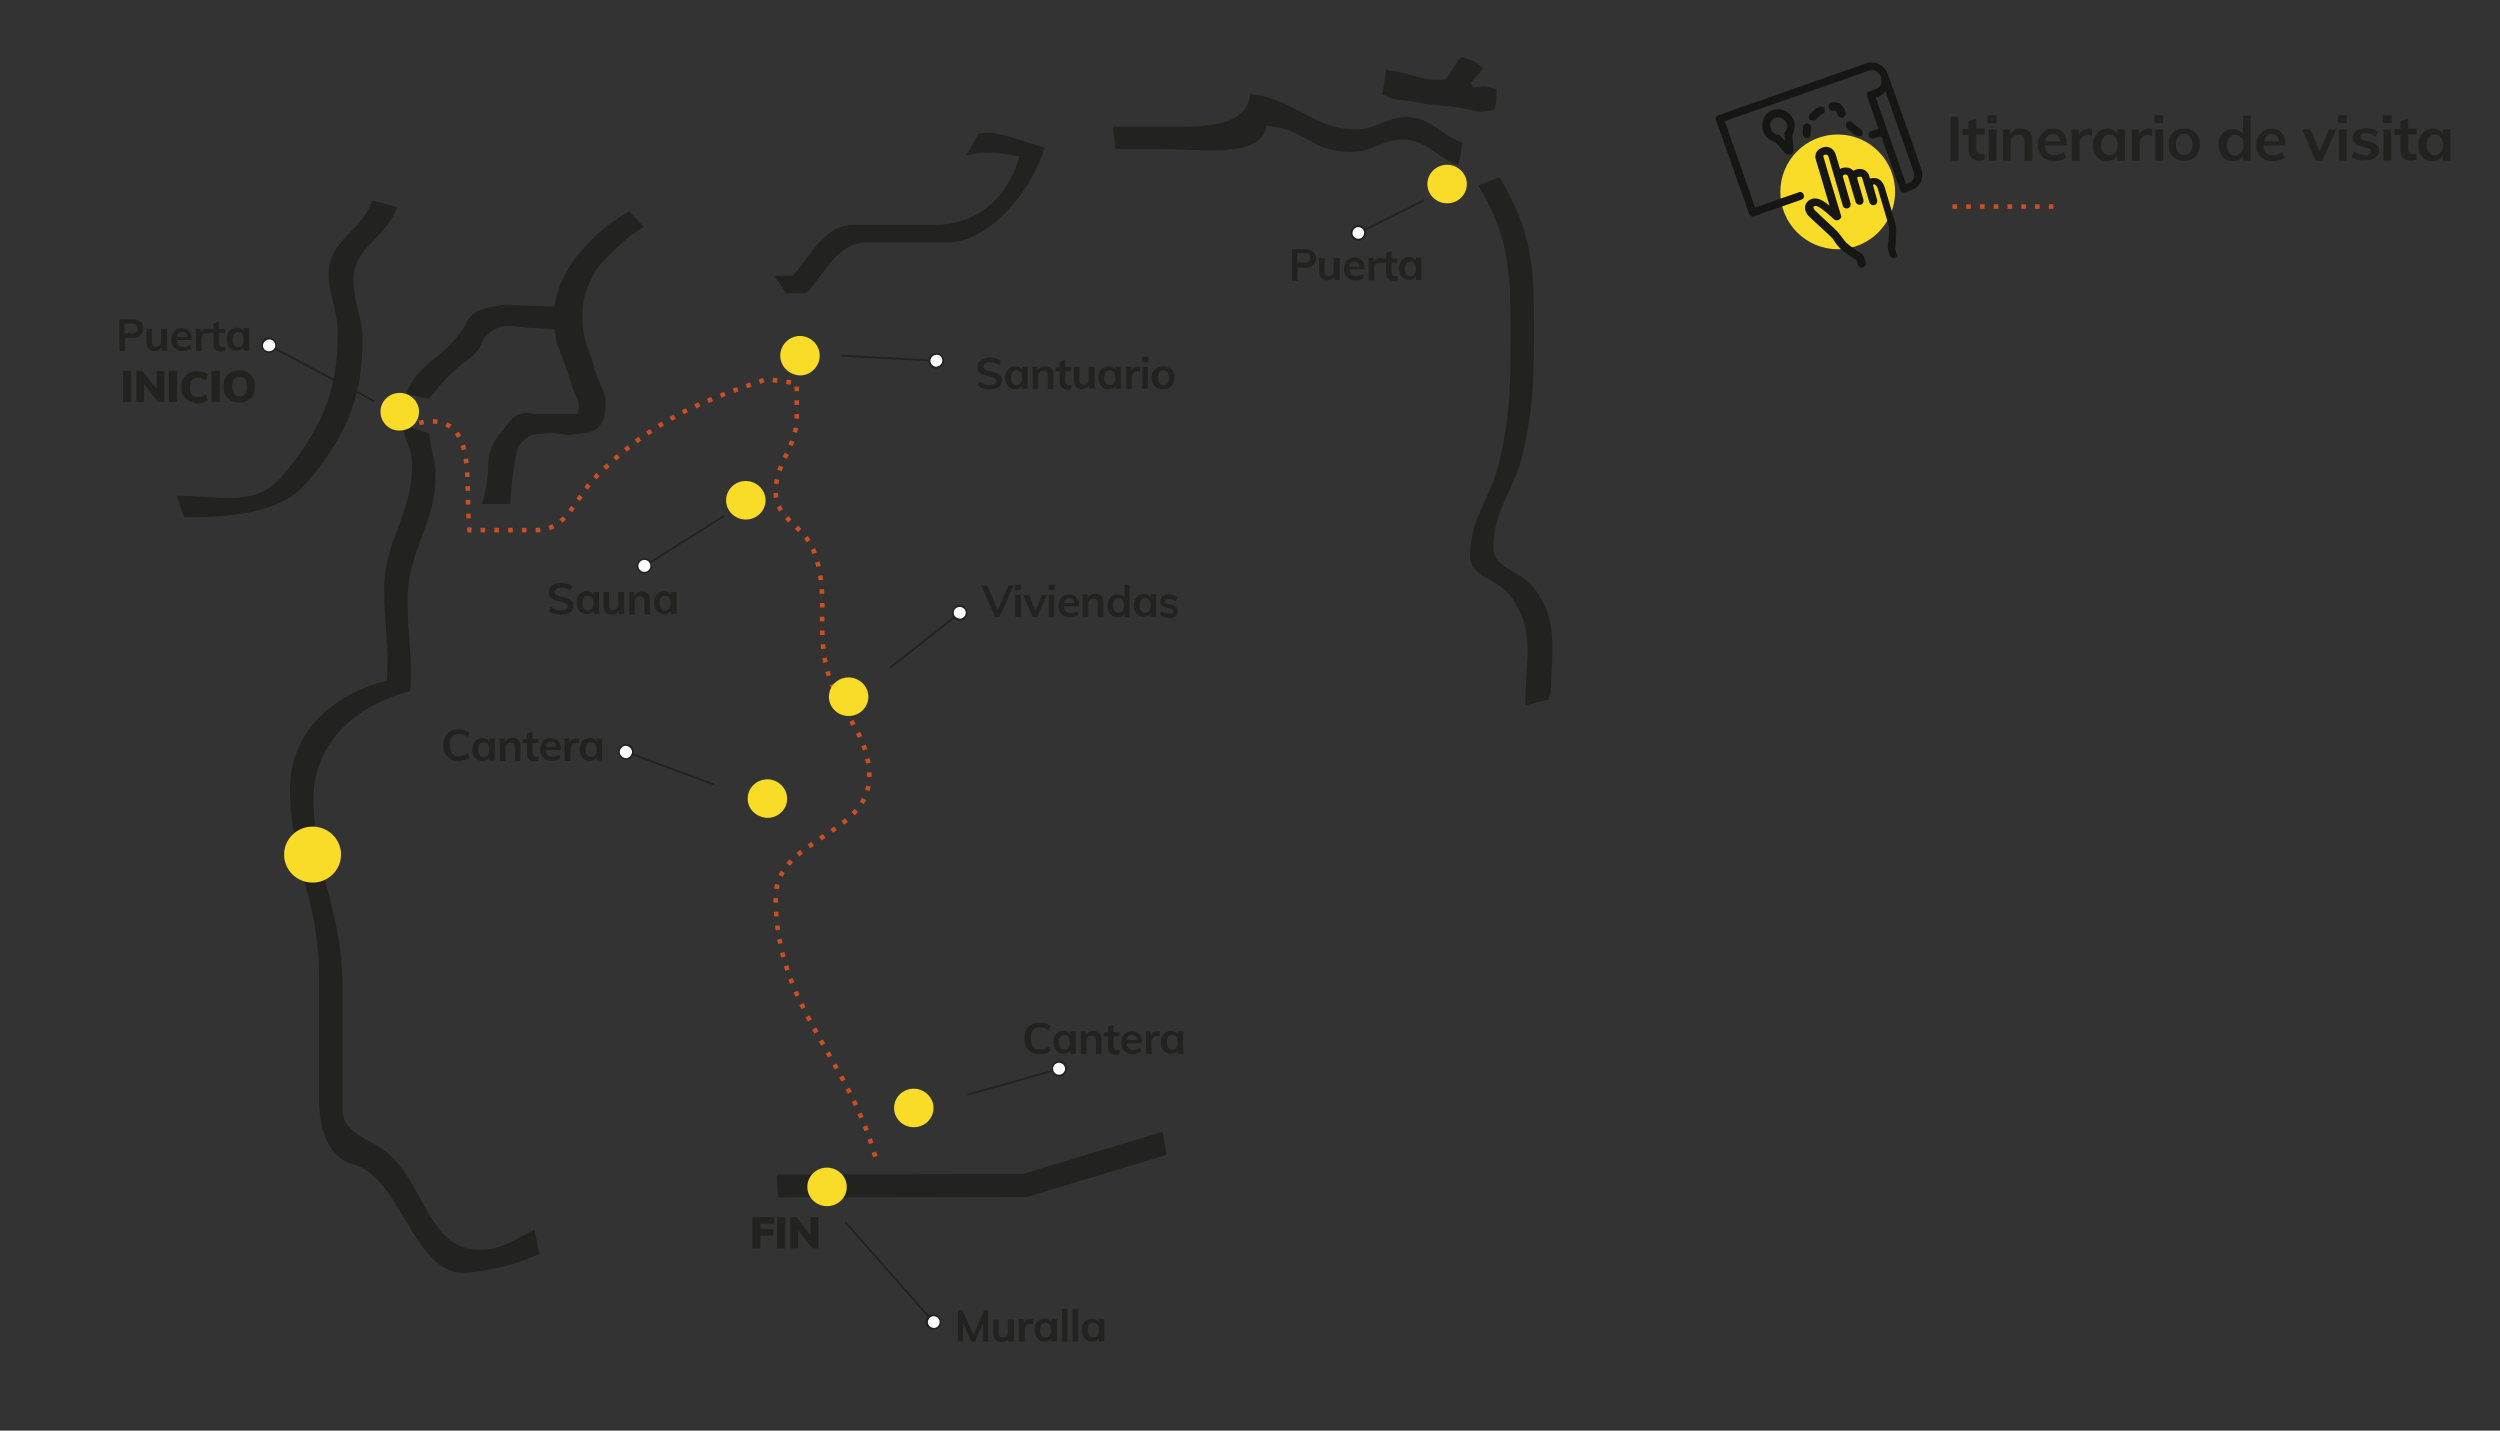 <?xml version="1.0" encoding="utf-8"?>
<!-- Generator: Adobe Illustrator 26.0.3, SVG Export Plug-In . SVG Version: 6.00 Build 0)  -->
<svg version="1.1" id="Capa_1" xmlns="http://www.w3.org/2000/svg" xmlns:xlink="http://www.w3.org/1999/xlink" x="0px" y="0px"
	 viewBox="0 0 544.7 311.7" style="enable-background:new 0 0 544.7 311.7;" xml:space="preserve">
<rect x="0" y="0" width="544.7" height="311.7" fill="#333333" stroke="none"/>
<style type="text/css">
	.st0{fill:#222221;}
	.st1{fill:#F8DC28;}
	.st2{fill:#161715;}
	.st3{fill-rule:evenodd;clip-rule:evenodd;fill:none;stroke:#CA4F24;stroke-miterlimit:10;stroke-dasharray:1,2;}
	.st4{fill:none;stroke:#222221;stroke-width:0.4;stroke-miterlimit:10;}
	.st5{fill:#FFFFFF;}
	.st6{fill:none;stroke:#CA4F24;stroke-miterlimit:10;stroke-dasharray:1,2;}
	.st7{fill-rule:evenodd;clip-rule:evenodd;fill:#222221;}
</style>
<g>
	<g>
		<g>
			<path class="st0" d="M425,25.4h1.7V35H425V25.4z"/>
			<path class="st0" d="M430.6,29.4v3c0,0.8,0.4,1.2,1.1,1.2c0.2,0,0.4,0,0.7-0.1v1.3c-0.3,0.1-0.7,0.2-1.1,0.2
				c-0.8,0-1.4-0.2-1.8-0.6c-0.4-0.4-0.6-1.1-0.6-1.9v-3.1h-1.3v-1.3h1.3v-1.7l1.7-0.6v2.2h1.8v1.3H430.6z"/>
			<path class="st0" d="M435,25.1v1.7h-1.9v-1.7H435z M433.3,28.2h1.7V35h-1.7V28.2z"/>
			<path class="st0" d="M442.8,30.8V35h-1.7v-4.1c0-0.5-0.1-0.9-0.3-1.2c-0.2-0.2-0.5-0.4-1-0.4c-0.5,0-0.9,0.2-1.2,0.5
				c-0.3,0.3-0.5,0.8-0.5,1.3V35h-1.7v-4.9c0-0.7,0-1.4-0.1-1.9h1.6l0.1,1.1c0.2-0.4,0.5-0.7,0.9-1s0.9-0.3,1.4-0.3
				C442,28,442.8,28.9,442.8,30.8z"/>
			<path class="st0" d="M450.3,31.7h-4.7c0,0.7,0.2,1.3,0.5,1.6c0.3,0.3,0.8,0.5,1.5,0.5c0.7,0,1.4-0.2,2.1-0.7l0.5,1.2
				c-0.3,0.3-0.7,0.5-1.2,0.6s-0.9,0.2-1.4,0.2c-1.1,0-2-0.3-2.6-0.9c-0.6-0.6-1-1.5-1-2.6c0-0.7,0.1-1.3,0.4-1.8
				c0.3-0.5,0.7-1,1.2-1.3c0.5-0.3,1.1-0.5,1.7-0.5c0.9,0,1.7,0.3,2.2,0.9c0.5,0.6,0.8,1.4,0.8,2.5V31.7z M446.2,29.6
				c-0.3,0.3-0.5,0.6-0.5,1.2h3.2c-0.1-0.5-0.2-0.9-0.5-1.2c-0.3-0.3-0.6-0.4-1.1-0.4S446.5,29.3,446.2,29.6z"/>
			<path class="st0" d="M455.8,28.1l0,1.5c-0.3-0.1-0.6-0.2-0.9-0.2c-0.6,0-1,0.2-1.3,0.5c-0.3,0.3-0.5,0.8-0.5,1.3V35h-1.7v-4.9
				c0-0.7,0-1.4-0.1-1.9h1.6l0.1,1.2c0.2-0.4,0.4-0.8,0.8-1s0.8-0.4,1.3-0.4C455.4,28,455.6,28,455.8,28.1z"/>
			<path class="st0" d="M463,28.2V35h-1.7v-1.1c-0.2,0.4-0.5,0.7-0.9,0.9c-0.4,0.2-0.8,0.3-1.3,0.3c-0.6,0-1.1-0.1-1.6-0.4
				s-0.8-0.7-1.1-1.2c-0.3-0.5-0.4-1.1-0.4-1.8s0.1-1.3,0.4-1.9c0.3-0.5,0.6-1,1.1-1.3s1-0.5,1.6-0.5c0.5,0,0.9,0.1,1.3,0.3
				c0.4,0.2,0.7,0.5,0.9,0.9v-1H463z M460.9,33.2c0.3-0.4,0.5-0.9,0.5-1.6c0-0.7-0.2-1.3-0.5-1.7c-0.3-0.4-0.7-0.6-1.3-0.6
				c-0.6,0-1,0.2-1.3,0.6s-0.5,1-0.5,1.7c0,0.7,0.2,1.2,0.5,1.6s0.7,0.6,1.3,0.6C460.1,33.8,460.6,33.6,460.9,33.2z"/>
			<path class="st0" d="M468.9,28.1l0,1.5c-0.3-0.1-0.6-0.2-0.9-0.2c-0.6,0-1,0.2-1.3,0.5c-0.3,0.3-0.5,0.8-0.5,1.3V35h-1.7v-4.9
				c0-0.7,0-1.4-0.1-1.9h1.6l0.1,1.2c0.2-0.4,0.4-0.8,0.8-1s0.8-0.4,1.3-0.4C468.5,28,468.7,28,468.9,28.1z"/>
			<path class="st0" d="M471.3,25.1v1.7h-1.9v-1.7H471.3z M469.6,28.2h1.7V35h-1.7V28.2z"/>
			<path class="st0" d="M474.1,34.6c-0.5-0.3-0.9-0.7-1.2-1.2c-0.3-0.5-0.4-1.2-0.4-1.9c0-0.7,0.1-1.3,0.4-1.9
				c0.3-0.5,0.7-0.9,1.2-1.2c0.5-0.3,1.1-0.4,1.8-0.4c0.7,0,1.3,0.1,1.8,0.4c0.5,0.3,0.9,0.7,1.2,1.2c0.3,0.5,0.4,1.2,0.4,1.9
				c0,0.7-0.1,1.3-0.4,1.9c-0.3,0.5-0.7,0.9-1.2,1.2s-1.1,0.4-1.8,0.4C475.2,35.1,474.6,34.9,474.1,34.6z M477.2,33.2
				c0.3-0.4,0.5-0.9,0.5-1.7c0-0.7-0.2-1.3-0.5-1.7c-0.3-0.4-0.7-0.6-1.3-0.6c-0.6,0-1,0.2-1.3,0.6c-0.3,0.4-0.5,0.9-0.5,1.7
				c0,0.7,0.2,1.3,0.5,1.7c0.3,0.4,0.7,0.6,1.3,0.6C476.5,33.8,476.9,33.6,477.2,33.2z"/>
			<path class="st0" d="M490.4,25.1V35h-1.7v-1.1c-0.2,0.4-0.5,0.7-0.9,0.9c-0.4,0.2-0.8,0.3-1.3,0.3c-0.6,0-1.1-0.1-1.6-0.4
				c-0.5-0.3-0.8-0.7-1.1-1.3s-0.4-1.2-0.4-1.9s0.1-1.3,0.4-1.8c0.3-0.5,0.6-0.9,1.1-1.2c0.5-0.3,1-0.4,1.6-0.4
				c0.5,0,0.9,0.1,1.3,0.3c0.4,0.2,0.7,0.5,0.9,0.9v-4.1H490.4z M488.3,33.2c0.3-0.4,0.5-0.9,0.5-1.6s-0.2-1.3-0.5-1.6
				c-0.3-0.4-0.7-0.6-1.3-0.6c-0.6,0-1,0.2-1.3,0.6s-0.5,0.9-0.5,1.6c0,0.7,0.2,1.3,0.5,1.7c0.3,0.4,0.7,0.6,1.3,0.6
				S488,33.6,488.3,33.2z"/>
			<path class="st0" d="M497.9,31.7h-4.7c0,0.7,0.2,1.3,0.5,1.6c0.3,0.3,0.8,0.5,1.5,0.5c0.7,0,1.4-0.2,2.1-0.7l0.5,1.2
				c-0.3,0.3-0.7,0.5-1.2,0.6s-0.9,0.2-1.4,0.2c-1.1,0-2-0.3-2.6-0.9c-0.6-0.6-1-1.5-1-2.6c0-0.7,0.1-1.3,0.4-1.8
				c0.3-0.5,0.7-1,1.2-1.3c0.5-0.3,1.1-0.5,1.7-0.5c0.9,0,1.7,0.3,2.2,0.9c0.5,0.6,0.8,1.4,0.8,2.5V31.7z M493.9,29.6
				c-0.3,0.3-0.5,0.6-0.5,1.2h3.2c-0.1-0.5-0.2-0.9-0.5-1.2c-0.3-0.3-0.6-0.4-1.1-0.4S494.1,29.3,493.9,29.6z"/>
			<path class="st0" d="M509,28.2l-3,6.8h-1.5l-2.9-6.8h1.8l2,4.9l2-4.9H509z"/>
			<path class="st0" d="M511.3,25.1v1.7h-1.9v-1.7H511.3z M509.6,28.2h1.7V35h-1.7V28.2z"/>
			<path class="st0" d="M512.4,34.2l0.5-1.2c0.7,0.5,1.6,0.8,2.5,0.8c0.4,0,0.7-0.1,0.9-0.2c0.2-0.1,0.3-0.3,0.3-0.6
				c0-0.2-0.1-0.4-0.2-0.5c-0.2-0.1-0.4-0.2-0.8-0.3l-1.1-0.3c-1.2-0.3-1.9-0.9-1.9-1.9c0-0.4,0.1-0.8,0.4-1.1
				c0.2-0.3,0.6-0.6,1-0.7s0.9-0.3,1.5-0.3c0.5,0,1,0.1,1.4,0.2s0.8,0.4,1.2,0.6l-0.5,1.1c-0.7-0.5-1.4-0.8-2.1-0.8
				c-0.4,0-0.7,0.1-0.9,0.2c-0.2,0.1-0.3,0.3-0.3,0.6c0,0.2,0.1,0.4,0.2,0.5c0.1,0.1,0.4,0.2,0.7,0.3l1.2,0.3
				c0.7,0.2,1.2,0.4,1.5,0.7s0.5,0.7,0.5,1.2c0,0.6-0.3,1.1-0.8,1.5s-1.2,0.6-2.1,0.6C514.1,35.1,513.1,34.8,512.4,34.2z"/>
			<path class="st0" d="M521.1,25.1v1.7h-1.9v-1.7H521.1z M519.3,28.2h1.7V35h-1.7V28.2z"/>
			<path class="st0" d="M524.7,29.4v3c0,0.8,0.4,1.2,1.1,1.2c0.2,0,0.4,0,0.7-0.1v1.3c-0.3,0.1-0.7,0.2-1.1,0.2
				c-0.8,0-1.4-0.2-1.8-0.6c-0.4-0.4-0.6-1.1-0.6-1.9v-3.1h-1.3v-1.3h1.3v-1.7l1.7-0.6v2.2h1.8v1.3H524.7z"/>
			<path class="st0" d="M533.9,28.2V35h-1.7v-1.1c-0.2,0.4-0.5,0.7-0.9,0.9c-0.4,0.2-0.8,0.3-1.3,0.3c-0.6,0-1.1-0.1-1.6-0.4
				s-0.8-0.7-1.1-1.2c-0.3-0.5-0.4-1.1-0.4-1.8s0.1-1.3,0.4-1.9c0.3-0.5,0.6-1,1.1-1.3s1-0.5,1.6-0.5c0.5,0,0.9,0.1,1.3,0.3
				c0.4,0.2,0.7,0.5,0.9,0.9v-1H533.9z M531.8,33.2c0.3-0.4,0.5-0.9,0.5-1.6c0-0.7-0.2-1.3-0.5-1.7c-0.3-0.4-0.7-0.6-1.3-0.6
				c-0.6,0-1,0.2-1.3,0.6s-0.5,1-0.5,1.7c0,0.7,0.2,1.2,0.5,1.6s0.7,0.6,1.3,0.6C531,33.8,531.5,33.6,531.8,33.2z"/>
		</g>
		<circle class="st1" cx="400.4" cy="41.8" r="12.5"/>
		<g>
			<path class="st2" d="M412.8,56.2c-0.5,0.1-0.9-0.1-1.1-0.6l-0.3-1.1c-0.1-0.3-0.1-0.6-0.1-0.8c0.2-1.2,0.4-3.8,0.2-4.6
				c-0.3-1.1-2.4-8.1-2.4-8.1c-0.2-0.6-0.9-1.2-1-0.6l0.9,3.2c0.1,0.5-0.1,0.9-0.6,1.1c-0.4,0.1-0.9-0.1-1.1-0.6l-1.6-5.4
				c-0.1-0.2-0.2-0.2-0.4-0.2c-0.3,0-0.6,0.1-0.7,0.2l1.4,4.8c0.1,0.5-0.1,1-0.6,1.1c-0.5,0.1-0.9-0.1-1.1-0.6c0,0-1.7-5.7-1.7-5.7
				c-0.7-0.7-1.1,0.1-1.1,0.1l1.7,5.9c0.1,0.5-0.1,0.9-0.6,1.1c-0.5,0.1-1-0.1-1.1-0.6l-3.1-10.6c-0.1-0.3-0.3-0.6-0.7-0.5
				c-0.5,0.1-0.5,0.3-0.4,0.5c0.1,0.5,3.8,12.7,3.8,12.7c0.1,0.2,0.1,0.5-0.1,0.7c-0.3,0.4-1,0.6-1.4,0.2c0,0-1-0.9-1-0.9
				c-1-0.9-2.5-2.2-3.2-2c-0.5,0.1-0.3,0.5,0,0.9c0.1,0.1,1,0.9,1.8,1.7c1.8,1.7,3.2,2.9,3.5,3.4c0.3,0.3,0.5,0.7,0.7,0.9
				c0.3,0.4,0.5,0.7,0.8,1c0.9,0.9,3.1,2.3,3.4,2.5c0.2,0.1,0.4,0.3,0.5,0.6l0.4,1.3c0.1,0.5-0.1,0.9-0.6,1.1
				c-0.4,0.1-0.9-0.1-1.1-0.6l-0.3-1c-1-0.6-2.9-1.9-3.6-2.6c-0.4-0.4-0.7-0.8-1-1.2c-0.2-0.3-0.4-0.6-0.6-0.9
				c-0.3-0.4-2.2-2.1-3.4-3.2c-1.4-1.3-1.8-1.7-2-1.9c-1.4-1.9-0.2-3.3,1-3.6c1.2-0.3,2.5,0.5,3.7,1.5c-1-3.4-2.9-9.9-3-10.1
				c-0.3-1.2,0.3-2.2,1.6-2.6c1.3-0.4,2.5,0.4,2.8,1.7l0.9,3c1-0.5,2.2-0.4,2.9,0.4c0.4-0.2,0.9-0.4,1.4-0.4c0.9,0,1.6,0.5,2,1.3
				l0.2,0.8c0,0,0.6-0.1,0.7-0.1c0.4,0,0.9,0,1.2,0.2c0.9,0.5,1.2,1.5,1.3,1.7c0,0,2.1,7,2.4,8.1c0.4,1.4-0.1,5.3-0.1,5.3
				c0,0,0,0.1,0,0.1l0.3,1.1C413.5,55.6,413.3,56.1,412.8,56.2L412.8,56.2z"/>
			<path class="st2" d="M415.9,39.9l-0.6,0.2l-6.6-18.8l0.5-0.2c0.7-0.2,1.2-0.6,1.6-1.2l6.1,17.4C417.3,38.4,416.9,39.6,415.9,39.9
				L415.9,39.9z M418.7,37.1c0-0.2-6.8-19.4-7.4-21c-0.7-1.9-2.8-3-4.7-2.3l-32.2,11.3c-0.5,0.2-0.7,0.7-0.5,1.1l7.2,20.4
				c0.1,0.2,0.2,0.4,0.4,0.5c0.2,0.1,0.4,0.1,0.7,0l10.3-3.6c0.5-0.2,0.7-0.7,0.5-1.1c-0.2-0.5-0.7-0.7-1.1-0.5l-9.5,3.3l-6.6-18.8
				l31.4-11c1-0.4,2.2,0.2,2.6,1.4c0.2,0.6,0.2,1.1,0,1.6c-0.2,0.5-0.6,0.9-1.1,1l-1.4,0.5c-0.2,0.1-0.4,0.2-0.5,0.4
				c-0.1,0.2-0.1,0.4,0,0.7l2.5,7.1c-0.1,0-1,0.3-1.4,0.4c-0.6,0.2-0.8,0.5-0.8,0.9c0,0.5,0.4,0.8,0.9,0.8c0,0,1.9-0.5,1.9-0.5
				l4.1,11.7c0.1,0.4,0.6,0.7,1.2,0.5l1.3-0.5C418.3,40.9,419.2,38.9,418.7,37.1L418.7,37.1z"/>
			<path class="st2" d="M386.7,25.7c-0.9,0.4-1.3,1.5-0.8,2.5c0.4,0.9,1.1,1.1,1.8,1.2l1.2,1.3l-0.1-1.8c0.2-0.2,0.9-1,0.4-2.2
				C388.7,25.8,387.6,25.3,386.7,25.7L386.7,25.7z M389.8,33.7c-0.3,0-0.6-0.1-0.8-0.3l-2.2-2.4c-1.1-0.3-2.1-1.1-2.5-2.1
				c-0.8-1.8-0.1-4,1.7-4.8c1.8-0.8,3.9,0.1,4.7,1.9c0.5,1.1,0.4,2.4-0.2,3.4l0.3,3.1c0,0.4-0.1,0.6-0.3,0.9
				C390.3,33.6,390.1,33.7,389.8,33.7L389.8,33.7z"/>
			<path class="st2" d="M393.7,30.1c-0.4,0-0.8-0.3-0.9-0.8c-0.1-0.6,0-1.1,0.1-1.7c0.1-0.5,0.6-0.8,1-0.7c0.5,0.1,0.8,0.6,0.7,1
				c-0.1,0.4-0.1,0.8-0.1,1.2C394.6,29.7,394.2,30.1,393.7,30.1C393.7,30.1,393.7,30.1,393.7,30.1L393.7,30.1z"/>
			<path class="st2" d="M395,26.3c-0.2,0-0.4-0.1-0.6-0.2c-0.4-0.3-0.4-0.9-0.1-1.2c0.6-0.6,1.2-1.2,2-1.6c0.4-0.2,1-0.1,1.2,0.3
				c0.2,0.4,0.1,1-0.3,1.2c-0.6,0.3-1.1,0.7-1.5,1.2C395.5,26.2,395.2,26.3,395,26.3L395,26.3z"/>
			<path class="st2" d="M401.3,25.7c-0.3,0-0.6-0.2-0.8-0.5c-0.2-0.3-0.3-0.7-0.4-1c-0.2,0-0.5-0.1-0.8-0.1c-0.5,0-0.9-0.4-0.9-0.9
				c0-0.5,0.4-0.9,0.9-0.9c0.5,0,0.9,0,1.4,0.2c0.2,0,0.4,0.2,0.5,0.3c0.3,0.4,0.8,1.2,0.9,1.5c0.2,0.4,0,1-0.4,1.2
				C401.6,25.7,401.4,25.7,401.3,25.7L401.3,25.7z"/>
			<path class="st2" d="M405,29.7c-0.1,0-0.3,0-0.4-0.1c-0.5-0.2-0.9-0.5-1.3-0.9c-0.3-0.3-0.6-0.5-0.9-0.8c-0.3-0.3-0.3-0.9,0-1.2
				c0.3-0.3,0.9-0.3,1.2,0c0.2,0.2,0.5,0.5,0.8,0.7c0.3,0.3,0.7,0.5,1,0.7c0.4,0.2,0.6,0.8,0.4,1.2C405.7,29.5,405.4,29.7,405,29.7
				L405,29.7z"/>
		</g>
	</g>
	<line class="st3" x1="425.4" y1="45" x2="449.4" y2="45"/>
</g>
<g>
	<g>
		<path class="st0" d="M26.8,80.8h1.8v6.8h-1.8V80.8z"/>
		<path class="st0" d="M35.8,80.8v6.8h-1.3l-3.1-3.9v3.9h-1.7v-6.8H31l3.1,3.9v-3.9H35.8z"/>
		<path class="st0" d="M36.8,80.8h1.8v6.8h-1.8V80.8z"/>
		<path class="st0" d="M41.1,87.3c-0.5-0.3-0.9-0.7-1.2-1.2c-0.3-0.5-0.4-1.1-0.4-1.8c0-0.7,0.1-1.3,0.4-1.8s0.7-0.9,1.2-1.2
			c0.5-0.3,1.1-0.4,1.9-0.4c0.4,0,0.9,0.1,1.3,0.2c0.4,0.1,0.8,0.3,1,0.5l-0.5,1.3c-0.6-0.4-1.1-0.6-1.7-0.6c-0.5,0-1,0.2-1.3,0.5
			c-0.3,0.3-0.4,0.9-0.4,1.6c0,0.7,0.1,1.2,0.4,1.6c0.3,0.4,0.7,0.5,1.3,0.5c0.6,0,1.2-0.2,1.7-0.6l0.5,1.3c-0.3,0.2-0.6,0.4-1,0.5
			c-0.4,0.1-0.9,0.2-1.3,0.2C42.3,87.7,41.7,87.6,41.1,87.3z"/>
		<path class="st0" d="M46.1,80.8h1.8v6.8h-1.8V80.8z"/>
		<path class="st0" d="M50.3,87.3c-0.5-0.3-0.9-0.7-1.2-1.2s-0.4-1.2-0.4-1.9s0.1-1.3,0.4-1.9s0.7-0.9,1.2-1.2
			c0.5-0.3,1.1-0.4,1.8-0.4c0.7,0,1.3,0.1,1.8,0.4c0.5,0.3,0.9,0.7,1.2,1.2c0.3,0.5,0.4,1.1,0.4,1.9s-0.1,1.3-0.4,1.9
			c-0.3,0.5-0.7,0.9-1.2,1.2c-0.5,0.3-1.1,0.4-1.8,0.4C51.5,87.7,50.9,87.6,50.3,87.3z M53.4,85.8c0.3-0.4,0.4-0.9,0.4-1.6
			c0-0.7-0.1-1.2-0.4-1.6c-0.3-0.4-0.7-0.5-1.2-0.5c-0.5,0-0.9,0.2-1.2,0.5c-0.3,0.4-0.4,0.9-0.4,1.6c0,0.7,0.1,1.2,0.4,1.6
			c0.3,0.4,0.7,0.5,1.2,0.5C52.7,86.4,53.1,86.2,53.4,85.8z"/>
	</g>
	<g>
		<path class="st0" d="M163.9,265.2h4.8v1.4h-3v1.2h2.8v1.4h-2.8v2.8h-1.8V265.2z"/>
		<path class="st0" d="M169.3,265.2h1.8v6.8h-1.8V265.2z"/>
		<path class="st0" d="M178.3,265.2v6.8h-1.3l-3.1-3.9v3.9h-1.7v-6.8h1.3l3.1,3.9v-3.9H178.3z"/>
	</g>
	<g>
		<path class="st0" d="M25.9,69.6h3c0.7,0,1.3,0.2,1.7,0.5c0.4,0.4,0.6,0.8,0.6,1.5c0,0.6-0.2,1.1-0.6,1.5s-1,0.5-1.7,0.5h-1.7v2.9
			h-1.2V69.6z M28.7,72.7c0.4,0,0.8-0.1,1-0.3c0.2-0.2,0.3-0.4,0.3-0.8c0-0.3-0.1-0.6-0.3-0.8c-0.2-0.2-0.5-0.3-1-0.3h-1.6v2.1H28.7
			z"/>
		<path class="st0" d="M36.4,71.6v4.8h-1.2v-0.7c-0.2,0.3-0.4,0.5-0.6,0.6c-0.3,0.1-0.6,0.2-0.9,0.2c-1.2,0-1.8-0.7-1.8-2v-2.9h1.2
			v2.9c0,0.4,0.1,0.6,0.2,0.8c0.1,0.2,0.4,0.2,0.7,0.2c0.4,0,0.6-0.1,0.8-0.3s0.3-0.5,0.3-0.9v-2.7H36.4z"/>
		<path class="st0" d="M41.8,74.1h-3.3c0,0.5,0.2,0.9,0.4,1.1c0.2,0.2,0.6,0.4,1,0.4c0.5,0,1-0.2,1.5-0.5l0.3,0.8
			c-0.2,0.2-0.5,0.3-0.8,0.4s-0.7,0.2-1,0.2c-0.8,0-1.4-0.2-1.9-0.7c-0.5-0.4-0.7-1.1-0.7-1.8c0-0.5,0.1-0.9,0.3-1.3
			c0.2-0.4,0.5-0.7,0.8-0.9s0.8-0.3,1.2-0.3c0.7,0,1.2,0.2,1.6,0.6c0.4,0.4,0.6,1,0.6,1.8V74.1z M38.9,72.6
			c-0.2,0.2-0.3,0.5-0.4,0.8h2.3c0-0.4-0.1-0.6-0.3-0.8c-0.2-0.2-0.4-0.3-0.8-0.3C39.3,72.4,39.1,72.5,38.9,72.6z"/>
		<path class="st0" d="M45.7,71.6l0,1.1c-0.2-0.1-0.4-0.1-0.6-0.1c-0.4,0-0.7,0.1-0.9,0.4s-0.3,0.6-0.3,0.9v2.6h-1.2V73
			c0-0.5,0-1-0.1-1.4h1.1l0.1,0.9c0.1-0.3,0.3-0.6,0.6-0.7c0.3-0.2,0.6-0.2,0.9-0.2C45.4,71.5,45.6,71.5,45.7,71.6z"/>
		<path class="st0" d="M47.7,72.5v2.2c0,0.6,0.3,0.9,0.8,0.9c0.1,0,0.3,0,0.5-0.1v1c-0.2,0.1-0.5,0.1-0.8,0.1c-0.6,0-1-0.2-1.3-0.5
			c-0.3-0.3-0.4-0.7-0.4-1.3v-2.2h-0.9v-0.9h0.9v-1.2l1.2-0.4v1.6H49v0.9H47.7z"/>
		<path class="st0" d="M54.3,71.6v4.8h-1.2v-0.8c-0.1,0.3-0.4,0.5-0.6,0.6s-0.6,0.2-0.9,0.2c-0.4,0-0.8-0.1-1.1-0.3
			c-0.3-0.2-0.6-0.5-0.8-0.9c-0.2-0.4-0.3-0.8-0.3-1.3c0-0.5,0.1-0.9,0.3-1.3c0.2-0.4,0.4-0.7,0.8-0.9s0.7-0.3,1.1-0.3
			c0.4,0,0.7,0.1,0.9,0.2s0.5,0.4,0.6,0.6v-0.7H54.3z M52.8,75.2c0.2-0.3,0.3-0.7,0.3-1.2c0-0.5-0.1-0.9-0.3-1.2s-0.5-0.4-0.9-0.4
			c-0.4,0-0.7,0.1-0.9,0.4c-0.2,0.3-0.3,0.7-0.3,1.2c0,0.5,0.1,0.9,0.3,1.2c0.2,0.3,0.5,0.4,0.9,0.4C52.2,75.6,52.6,75.5,52.8,75.2z
			"/>
	</g>
	<g>
		<path class="st0" d="M281.4,54.3h3c0.7,0,1.3,0.2,1.7,0.5c0.4,0.4,0.6,0.8,0.6,1.5c0,0.6-0.2,1.1-0.6,1.5s-1,0.5-1.7,0.5h-1.7v2.9
			h-1.2V54.3z M284.2,57.3c0.4,0,0.8-0.1,1-0.3c0.2-0.2,0.3-0.4,0.3-0.8c0-0.3-0.1-0.6-0.3-0.8c-0.2-0.2-0.5-0.3-1-0.3h-1.6v2.1
			H284.2z"/>
		<path class="st0" d="M291.9,56.2v4.8h-1.2v-0.7c-0.2,0.3-0.4,0.5-0.6,0.6c-0.3,0.1-0.6,0.2-0.9,0.2c-1.2,0-1.8-0.7-1.8-2v-2.9h1.2
			v2.9c0,0.4,0.1,0.6,0.2,0.8c0.1,0.2,0.4,0.2,0.7,0.2c0.4,0,0.6-0.1,0.8-0.3s0.3-0.5,0.3-0.9v-2.7H291.9z"/>
		<path class="st0" d="M297.3,58.7h-3.3c0,0.5,0.2,0.9,0.4,1.1c0.2,0.2,0.6,0.4,1,0.4c0.5,0,1-0.2,1.5-0.5l0.3,0.8
			c-0.2,0.2-0.5,0.3-0.8,0.4s-0.7,0.2-1,0.2c-0.8,0-1.4-0.2-1.9-0.7c-0.5-0.4-0.7-1.1-0.7-1.8c0-0.5,0.1-0.9,0.3-1.3
			c0.2-0.4,0.5-0.7,0.8-0.9s0.8-0.3,1.2-0.3c0.7,0,1.2,0.2,1.6,0.6c0.4,0.4,0.6,1,0.6,1.8V58.7z M294.3,57.3
			c-0.2,0.2-0.3,0.5-0.4,0.8h2.3c0-0.4-0.1-0.6-0.3-0.8c-0.2-0.2-0.4-0.3-0.8-0.3C294.8,57,294.5,57.1,294.3,57.3z"/>
		<path class="st0" d="M301.2,56.2l0,1.1c-0.2-0.1-0.4-0.1-0.6-0.1c-0.4,0-0.7,0.1-0.9,0.4s-0.3,0.6-0.3,0.9v2.6h-1.2v-3.5
			c0-0.5,0-1-0.1-1.4h1.1l0.1,0.9c0.1-0.3,0.3-0.6,0.6-0.7c0.3-0.2,0.6-0.2,0.9-0.2C300.9,56.1,301,56.2,301.2,56.2z"/>
		<path class="st0" d="M303.2,57.1v2.2c0,0.6,0.3,0.9,0.8,0.9c0.1,0,0.3,0,0.5-0.1v1c-0.2,0.1-0.5,0.1-0.8,0.1c-0.6,0-1-0.2-1.3-0.5
			c-0.3-0.3-0.4-0.7-0.4-1.3v-2.2h-0.9v-0.9h0.9v-1.2l1.2-0.4v1.6h1.3v0.9H303.2z"/>
		<path class="st0" d="M309.7,56.2v4.8h-1.2v-0.8c-0.1,0.3-0.4,0.5-0.6,0.6s-0.6,0.2-0.9,0.2c-0.4,0-0.8-0.1-1.1-0.3
			c-0.3-0.2-0.6-0.5-0.8-0.9c-0.2-0.4-0.3-0.8-0.3-1.3c0-0.5,0.1-0.9,0.3-1.3c0.2-0.4,0.4-0.7,0.8-0.9s0.7-0.3,1.1-0.3
			c0.4,0,0.7,0.1,0.9,0.2s0.5,0.4,0.6,0.6v-0.7H309.7z M308.2,59.8c0.2-0.3,0.3-0.7,0.3-1.2c0-0.5-0.1-0.9-0.3-1.2s-0.5-0.4-0.9-0.4
			c-0.4,0-0.7,0.1-0.9,0.4c-0.2,0.3-0.3,0.7-0.3,1.2c0,0.5,0.1,0.9,0.3,1.2c0.2,0.3,0.5,0.4,0.9,0.4C307.7,60.2,308,60.1,308.2,59.8
			z"/>
	</g>
	<g>
		<path class="st0" d="M215.3,285.5v6.8h-1.1v-4.2l-1.8,4.2h-0.8l-1.8-4.2v4.2h-1.1v-6.8h1l2.4,5.3l2.3-5.3H215.3z"/>
		<path class="st0" d="M220.9,287.5v4.8h-1.2v-0.7c-0.2,0.3-0.4,0.5-0.6,0.6c-0.3,0.1-0.6,0.2-0.9,0.2c-1.2,0-1.8-0.7-1.8-2v-2.9
			h1.2v2.9c0,0.4,0.1,0.6,0.2,0.8c0.1,0.2,0.4,0.2,0.7,0.2c0.4,0,0.6-0.1,0.8-0.3s0.3-0.5,0.3-0.9v-2.7H220.9z"/>
		<path class="st0" d="M225.1,287.4l0,1.1c-0.2-0.1-0.4-0.1-0.6-0.1c-0.4,0-0.7,0.1-0.9,0.4s-0.3,0.6-0.3,0.9v2.6H222v-3.5
			c0-0.5,0-1-0.1-1.4h1.1l0.1,0.9c0.1-0.3,0.3-0.6,0.6-0.7c0.3-0.2,0.6-0.2,0.9-0.2C224.8,287.3,225,287.4,225.1,287.4z"/>
		<path class="st0" d="M230.3,287.5v4.8h-1.2v-0.8c-0.1,0.3-0.4,0.5-0.6,0.6s-0.6,0.2-0.9,0.2c-0.4,0-0.8-0.1-1.1-0.3
			c-0.3-0.2-0.6-0.5-0.8-0.9c-0.2-0.4-0.3-0.8-0.3-1.3c0-0.5,0.1-0.9,0.3-1.3c0.2-0.4,0.4-0.7,0.8-0.9s0.7-0.3,1.1-0.3
			c0.4,0,0.7,0.1,0.9,0.2s0.5,0.4,0.6,0.6v-0.7H230.3z M228.7,291c0.2-0.3,0.3-0.7,0.3-1.2c0-0.5-0.1-0.9-0.3-1.2s-0.5-0.4-0.9-0.4
			c-0.4,0-0.7,0.1-0.9,0.4c-0.2,0.3-0.3,0.7-0.3,1.2c0,0.5,0.1,0.9,0.3,1.2c0.2,0.3,0.5,0.4,0.9,0.4
			C228.2,291.4,228.5,291.3,228.7,291z"/>
		<path class="st0" d="M231.4,285.2h1.2v7.1h-1.2V285.2z"/>
		<path class="st0" d="M233.7,285.2h1.2v7.1h-1.2V285.2z"/>
		<path class="st0" d="M240.6,287.5v4.8h-1.2v-0.8c-0.1,0.3-0.4,0.5-0.6,0.6s-0.6,0.2-0.9,0.2c-0.4,0-0.8-0.1-1.1-0.3
			c-0.3-0.2-0.6-0.5-0.8-0.9c-0.2-0.4-0.3-0.8-0.3-1.3c0-0.5,0.1-0.9,0.3-1.3c0.2-0.4,0.4-0.7,0.8-0.9s0.7-0.3,1.1-0.3
			c0.4,0,0.7,0.1,0.9,0.2s0.5,0.4,0.6,0.6v-0.7H240.6z M239.1,291c0.2-0.3,0.3-0.7,0.3-1.2c0-0.5-0.1-0.9-0.3-1.2s-0.5-0.4-0.9-0.4
			c-0.4,0-0.7,0.1-0.9,0.4c-0.2,0.3-0.3,0.7-0.3,1.2c0,0.5,0.1,0.9,0.3,1.2c0.2,0.3,0.5,0.4,0.9,0.4
			C238.6,291.4,238.9,291.3,239.1,291z"/>
	</g>
	<g>
		<path class="st0" d="M224.8,229.3c-0.5-0.3-0.9-0.7-1.2-1.2c-0.3-0.5-0.4-1.1-0.4-1.9c0-0.7,0.1-1.3,0.4-1.8
			c0.3-0.5,0.7-0.9,1.2-1.2c0.5-0.3,1.1-0.4,1.8-0.4c0.5,0,0.9,0.1,1.3,0.2s0.7,0.3,1,0.6l-0.4,0.9c-0.3-0.2-0.6-0.4-0.9-0.5
			c-0.3-0.1-0.6-0.2-1-0.2c-0.7,0-1.2,0.2-1.5,0.6c-0.4,0.4-0.5,1-0.5,1.8c0,0.8,0.2,1.4,0.5,1.9s0.9,0.6,1.5,0.6
			c0.3,0,0.7-0.1,1-0.2c0.3-0.1,0.6-0.3,0.9-0.5l0.4,0.9c-0.3,0.3-0.6,0.5-1,0.6c-0.4,0.1-0.8,0.2-1.3,0.2
			C225.8,229.7,225.3,229.6,224.8,229.3z"/>
		<path class="st0" d="M234.4,224.8v4.8h-1.2v-0.8c-0.1,0.3-0.4,0.5-0.6,0.6s-0.6,0.2-0.9,0.2c-0.4,0-0.8-0.1-1.1-0.3
			c-0.3-0.2-0.6-0.5-0.8-0.9c-0.2-0.4-0.3-0.8-0.3-1.3c0-0.5,0.1-0.9,0.3-1.3c0.2-0.4,0.4-0.7,0.8-0.9s0.7-0.3,1.1-0.3
			c0.4,0,0.7,0.1,0.9,0.2s0.5,0.4,0.6,0.6v-0.7H234.4z M232.8,228.3c0.2-0.3,0.3-0.7,0.3-1.2c0-0.5-0.1-0.9-0.3-1.2
			s-0.5-0.4-0.9-0.4c-0.4,0-0.7,0.1-0.9,0.4c-0.2,0.3-0.3,0.7-0.3,1.2c0,0.5,0.1,0.9,0.3,1.2c0.2,0.3,0.5,0.4,0.9,0.4
			C232.3,228.8,232.6,228.6,232.8,228.3z"/>
		<path class="st0" d="M240,226.6v3h-1.2v-2.9c0-0.4-0.1-0.7-0.2-0.8c-0.1-0.2-0.4-0.3-0.7-0.3c-0.4,0-0.7,0.1-0.9,0.4
			c-0.2,0.2-0.3,0.5-0.3,0.9v2.7h-1.2v-3.5c0-0.5,0-1-0.1-1.4h1.1l0.1,0.8c0.2-0.3,0.4-0.5,0.7-0.7c0.3-0.2,0.6-0.2,1-0.2
			C239.4,224.7,240,225.3,240,226.6z"/>
		<path class="st0" d="M242.6,225.7v2.2c0,0.6,0.3,0.9,0.8,0.9c0.1,0,0.3,0,0.5-0.1v1c-0.2,0.1-0.5,0.1-0.8,0.1
			c-0.6,0-1-0.2-1.3-0.5c-0.3-0.3-0.4-0.7-0.4-1.3v-2.2h-0.9v-0.9h0.9v-1.2l1.2-0.4v1.6h1.3v0.9H242.6z"/>
		<path class="st0" d="M248.8,227.3h-3.3c0,0.5,0.2,0.9,0.4,1.1c0.2,0.2,0.6,0.4,1,0.4c0.5,0,1-0.2,1.5-0.5l0.3,0.8
			c-0.2,0.2-0.5,0.3-0.8,0.4s-0.7,0.2-1,0.2c-0.8,0-1.4-0.2-1.9-0.7c-0.5-0.4-0.7-1.1-0.7-1.8c0-0.5,0.1-0.9,0.3-1.3
			c0.2-0.4,0.5-0.7,0.8-0.9s0.8-0.3,1.2-0.3c0.7,0,1.2,0.2,1.6,0.6c0.4,0.4,0.6,1,0.6,1.8V227.3z M245.8,225.8
			c-0.2,0.2-0.3,0.5-0.4,0.8h2.3c0-0.4-0.1-0.6-0.3-0.8c-0.2-0.2-0.4-0.3-0.8-0.3C246.3,225.5,246,225.6,245.8,225.8z"/>
		<path class="st0" d="M252.7,224.7l0,1.1c-0.2-0.1-0.4-0.1-0.6-0.1c-0.4,0-0.7,0.1-0.9,0.4s-0.3,0.6-0.3,0.9v2.6h-1.2v-3.5
			c0-0.5,0-1-0.1-1.4h1.1l0.1,0.9c0.1-0.3,0.3-0.6,0.6-0.7c0.3-0.2,0.6-0.2,0.9-0.2C252.4,224.7,252.5,224.7,252.7,224.7z"/>
		<path class="st0" d="M257.8,224.8v4.8h-1.2v-0.8c-0.1,0.3-0.4,0.5-0.6,0.6s-0.6,0.2-0.9,0.2c-0.4,0-0.8-0.1-1.1-0.3
			c-0.3-0.2-0.6-0.5-0.8-0.9c-0.2-0.4-0.3-0.8-0.3-1.3c0-0.5,0.1-0.9,0.3-1.3c0.2-0.4,0.4-0.7,0.8-0.9s0.7-0.3,1.1-0.3
			c0.4,0,0.7,0.1,0.9,0.2s0.5,0.4,0.6,0.6v-0.7H257.8z M256.3,228.3c0.2-0.3,0.3-0.7,0.3-1.2c0-0.5-0.1-0.9-0.3-1.2
			s-0.5-0.4-0.9-0.4c-0.4,0-0.7,0.1-0.9,0.4c-0.2,0.3-0.3,0.7-0.3,1.2c0,0.5,0.1,0.9,0.3,1.2c0.2,0.3,0.5,0.4,0.9,0.4
			C255.8,228.8,256.1,228.6,256.3,228.3z"/>
	</g>
	<g>
		<path class="st0" d="M98.2,165.4c-0.5-0.3-0.9-0.7-1.2-1.2c-0.3-0.5-0.4-1.1-0.4-1.9c0-0.7,0.1-1.3,0.4-1.8
			c0.3-0.5,0.7-0.9,1.2-1.2c0.5-0.3,1.1-0.4,1.8-0.4c0.5,0,0.9,0.1,1.3,0.2s0.7,0.3,1,0.6l-0.4,0.9c-0.3-0.2-0.6-0.4-0.9-0.5
			c-0.3-0.1-0.6-0.2-1-0.2c-0.7,0-1.2,0.2-1.5,0.6c-0.4,0.4-0.5,1-0.5,1.8c0,0.8,0.2,1.4,0.5,1.9s0.9,0.6,1.5,0.6
			c0.3,0,0.7-0.1,1-0.2c0.3-0.1,0.6-0.3,0.9-0.5l0.4,0.9c-0.3,0.3-0.6,0.5-1,0.6c-0.4,0.1-0.8,0.2-1.3,0.2
			C99.3,165.8,98.7,165.7,98.2,165.4z"/>
		<path class="st0" d="M107.8,160.9v4.8h-1.2V165c-0.1,0.3-0.4,0.5-0.6,0.6s-0.6,0.2-0.9,0.2c-0.4,0-0.8-0.1-1.1-0.3
			c-0.3-0.2-0.6-0.5-0.8-0.9c-0.2-0.4-0.3-0.8-0.3-1.3c0-0.5,0.1-0.9,0.3-1.3c0.2-0.4,0.4-0.7,0.8-0.9s0.7-0.3,1.1-0.3
			c0.4,0,0.7,0.1,0.9,0.2s0.5,0.4,0.6,0.6v-0.7H107.8z M106.3,164.5c0.2-0.3,0.3-0.7,0.3-1.2c0-0.5-0.1-0.9-0.3-1.2
			s-0.5-0.4-0.9-0.4c-0.4,0-0.7,0.1-0.9,0.4c-0.2,0.3-0.3,0.7-0.3,1.2c0,0.5,0.1,0.9,0.3,1.2c0.2,0.3,0.5,0.4,0.9,0.4
			C105.8,164.9,106.1,164.8,106.3,164.5z"/>
		<path class="st0" d="M113.4,162.8v3h-1.2v-2.9c0-0.4-0.1-0.7-0.2-0.8c-0.1-0.2-0.4-0.3-0.7-0.3c-0.4,0-0.7,0.1-0.9,0.4
			c-0.2,0.2-0.3,0.5-0.3,0.9v2.7h-1.2v-3.5c0-0.5,0-1-0.1-1.4h1.1l0.1,0.8c0.2-0.3,0.4-0.5,0.7-0.7c0.3-0.2,0.6-0.2,1-0.2
			C112.9,160.8,113.4,161.5,113.4,162.8z"/>
		<path class="st0" d="M116,161.8v2.2c0,0.6,0.3,0.9,0.8,0.9c0.1,0,0.3,0,0.5-0.1v1c-0.2,0.1-0.5,0.1-0.8,0.1c-0.6,0-1-0.2-1.3-0.5
			c-0.3-0.3-0.4-0.7-0.4-1.3v-2.2h-0.9v-0.9h0.9v-1.2l1.2-0.4v1.6h1.3v0.9H116z"/>
		<path class="st0" d="M122.2,163.4h-3.3c0,0.5,0.2,0.9,0.4,1.1c0.2,0.2,0.6,0.4,1,0.4c0.5,0,1-0.2,1.5-0.5l0.3,0.8
			c-0.2,0.2-0.5,0.3-0.8,0.4s-0.7,0.2-1,0.2c-0.8,0-1.4-0.2-1.9-0.7c-0.5-0.4-0.7-1.1-0.7-1.8c0-0.5,0.1-0.9,0.3-1.3
			c0.2-0.4,0.5-0.7,0.8-0.9s0.8-0.3,1.2-0.3c0.7,0,1.2,0.2,1.6,0.6c0.4,0.4,0.6,1,0.6,1.8V163.4z M119.3,161.9
			c-0.2,0.2-0.3,0.5-0.4,0.8h2.3c0-0.4-0.1-0.6-0.3-0.8c-0.2-0.2-0.4-0.3-0.8-0.3C119.8,161.7,119.5,161.7,119.3,161.9z"/>
		<path class="st0" d="M126.1,160.9l0,1.1c-0.2-0.1-0.4-0.1-0.6-0.1c-0.4,0-0.7,0.1-0.9,0.4s-0.3,0.6-0.3,0.9v2.6H123v-3.5
			c0-0.5,0-1-0.1-1.4h1.1l0.1,0.9c0.1-0.3,0.3-0.6,0.6-0.7c0.3-0.2,0.6-0.2,0.9-0.2C125.8,160.8,126,160.8,126.1,160.9z"/>
		<path class="st0" d="M131.2,160.9v4.8h-1.2V165c-0.1,0.3-0.4,0.5-0.6,0.6s-0.6,0.2-0.9,0.2c-0.4,0-0.8-0.1-1.1-0.3
			c-0.3-0.2-0.6-0.5-0.8-0.9c-0.2-0.4-0.3-0.8-0.3-1.3c0-0.5,0.1-0.9,0.3-1.3c0.2-0.4,0.4-0.7,0.8-0.9s0.7-0.3,1.1-0.3
			c0.4,0,0.7,0.1,0.9,0.2s0.5,0.4,0.6,0.6v-0.7H131.2z M129.7,164.5c0.2-0.3,0.3-0.7,0.3-1.2c0-0.5-0.1-0.9-0.3-1.2
			s-0.5-0.4-0.9-0.4c-0.4,0-0.7,0.1-0.9,0.4c-0.2,0.3-0.3,0.7-0.3,1.2c0,0.5,0.1,0.9,0.3,1.2c0.2,0.3,0.5,0.4,0.9,0.4
			C129.2,164.9,129.5,164.8,129.7,164.5z"/>
	</g>
	<g>
		<path class="st0" d="M220.8,127.6l-3,6.8h-1l-3-6.8h1.3l2.3,5.3l2.3-5.3H220.8z"/>
		<path class="st0" d="M222.4,127.4v1.2h-1.3v-1.2H222.4z M221.2,129.6h1.2v4.8h-1.2V129.6z"/>
		<path class="st0" d="M228.1,129.6l-2.1,4.8h-1l-2.1-4.8h1.3l1.4,3.5l1.4-3.5H228.1z"/>
		<path class="st0" d="M229.8,127.4v1.2h-1.3v-1.2H229.8z M228.5,129.6h1.2v4.8h-1.2V129.6z"/>
		<path class="st0" d="M235.1,132.1h-3.3c0,0.5,0.2,0.9,0.4,1.1c0.2,0.2,0.6,0.4,1,0.4c0.5,0,1-0.2,1.5-0.5l0.3,0.8
			c-0.2,0.2-0.5,0.3-0.8,0.4s-0.7,0.2-1,0.2c-0.8,0-1.4-0.2-1.9-0.7c-0.5-0.4-0.7-1.1-0.7-1.8c0-0.5,0.1-0.9,0.3-1.3
			c0.2-0.4,0.5-0.7,0.8-0.9s0.8-0.3,1.2-0.3c0.7,0,1.2,0.2,1.6,0.6c0.4,0.4,0.6,1,0.6,1.8V132.1z M232.2,130.6
			c-0.2,0.2-0.3,0.5-0.4,0.8h2.3c0-0.4-0.1-0.6-0.3-0.8c-0.2-0.2-0.4-0.3-0.8-0.3C232.6,130.3,232.4,130.4,232.2,130.6z"/>
		<path class="st0" d="M240.4,131.4v3h-1.2v-2.9c0-0.4-0.1-0.7-0.2-0.8c-0.1-0.2-0.4-0.3-0.7-0.3c-0.4,0-0.7,0.1-0.9,0.4
			c-0.2,0.2-0.3,0.5-0.3,0.9v2.7h-1.2v-3.5c0-0.5,0-1-0.1-1.4h1.1l0.1,0.8c0.2-0.3,0.4-0.5,0.7-0.7c0.3-0.2,0.6-0.2,1-0.2
			C239.8,129.4,240.4,130.1,240.4,131.4z"/>
		<path class="st0" d="M246.1,127.4v7.1H245v-0.8c-0.1,0.3-0.4,0.5-0.6,0.6s-0.6,0.2-0.9,0.2c-0.4,0-0.8-0.1-1.1-0.3
			c-0.3-0.2-0.6-0.5-0.8-0.9c-0.2-0.4-0.3-0.8-0.3-1.3c0-0.5,0.1-0.9,0.3-1.3c0.2-0.4,0.4-0.7,0.8-0.9c0.3-0.2,0.7-0.3,1.1-0.3
			c0.3,0,0.7,0.1,0.9,0.2c0.3,0.1,0.5,0.3,0.6,0.6v-2.9H246.1z M244.6,133.1c0.2-0.3,0.3-0.7,0.3-1.2c0-0.5-0.1-0.9-0.3-1.2
			s-0.5-0.4-0.9-0.4c-0.4,0-0.7,0.1-0.9,0.4s-0.3,0.7-0.3,1.2c0,0.5,0.1,0.9,0.3,1.2s0.5,0.4,0.9,0.4S244.4,133.4,244.6,133.1z"/>
		<path class="st0" d="M251.9,129.6v4.8h-1.2v-0.8c-0.1,0.3-0.4,0.5-0.6,0.6s-0.6,0.2-0.9,0.2c-0.4,0-0.8-0.1-1.1-0.3
			c-0.3-0.2-0.6-0.5-0.8-0.9c-0.2-0.4-0.3-0.8-0.3-1.3c0-0.5,0.1-0.9,0.3-1.3c0.2-0.4,0.4-0.7,0.8-0.9s0.7-0.3,1.1-0.3
			c0.4,0,0.7,0.1,0.9,0.2s0.5,0.4,0.6,0.6v-0.7H251.9z M250.4,133.1c0.2-0.3,0.3-0.7,0.3-1.2c0-0.5-0.1-0.9-0.3-1.2
			s-0.5-0.4-0.9-0.4c-0.4,0-0.7,0.1-0.9,0.4c-0.2,0.3-0.3,0.7-0.3,1.2c0,0.5,0.1,0.9,0.3,1.2c0.2,0.3,0.5,0.4,0.9,0.4
			C249.9,133.6,250.2,133.4,250.4,133.1z"/>
		<path class="st0" d="M252.7,133.9l0.3-0.8c0.5,0.4,1.1,0.6,1.8,0.6c0.3,0,0.5,0,0.7-0.1c0.2-0.1,0.2-0.2,0.2-0.4
			c0-0.1-0.1-0.3-0.2-0.4c-0.1-0.1-0.3-0.2-0.6-0.2l-0.8-0.2c-0.9-0.2-1.3-0.6-1.3-1.4c0-0.3,0.1-0.6,0.2-0.8
			c0.2-0.2,0.4-0.4,0.7-0.5c0.3-0.1,0.6-0.2,1-0.2c0.3,0,0.7,0.1,1,0.2c0.3,0.1,0.6,0.3,0.8,0.5l-0.4,0.8c-0.5-0.4-1-0.5-1.5-0.5
			c-0.3,0-0.5,0.1-0.6,0.2c-0.2,0.1-0.2,0.2-0.2,0.4c0,0.1,0,0.3,0.1,0.3s0.3,0.2,0.5,0.2l0.8,0.2c0.5,0.1,0.8,0.3,1.1,0.5
			c0.2,0.2,0.3,0.5,0.3,0.9c0,0.4-0.2,0.8-0.5,1.1c-0.4,0.3-0.8,0.4-1.5,0.4C253.9,134.5,253.2,134.3,252.7,133.9z"/>
	</g>
	<g>
		<path class="st0" d="M120.8,133.7c-0.5-0.1-0.8-0.3-1.2-0.6l0.4-0.9c0.3,0.2,0.7,0.4,1,0.6s0.8,0.2,1.2,0.2c0.5,0,0.8-0.1,1.1-0.2
			c0.3-0.2,0.4-0.4,0.4-0.7c0-0.3-0.1-0.5-0.4-0.6c-0.2-0.1-0.6-0.3-1.2-0.4c-0.9-0.2-1.5-0.4-1.9-0.7c-0.4-0.3-0.6-0.7-0.6-1.3
			c0-0.4,0.1-0.8,0.3-1.1c0.2-0.3,0.5-0.6,0.9-0.7c0.4-0.2,0.9-0.3,1.4-0.3c0.5,0,0.9,0.1,1.4,0.2c0.4,0.1,0.8,0.3,1.1,0.6l-0.4,0.9
			c-0.6-0.5-1.3-0.7-2-0.7c-0.4,0-0.8,0.1-1,0.3c-0.3,0.2-0.4,0.4-0.4,0.7c0,0.3,0.1,0.5,0.3,0.6c0.2,0.1,0.6,0.3,1.2,0.4
			c0.6,0.1,1,0.3,1.4,0.4c0.4,0.2,0.6,0.4,0.8,0.6c0.2,0.2,0.3,0.6,0.3,0.9c0,0.4-0.1,0.8-0.3,1.1c-0.2,0.3-0.5,0.5-0.9,0.7
			c-0.4,0.2-0.9,0.2-1.4,0.2C121.7,133.9,121.2,133.8,120.8,133.7z"/>
		<path class="st0" d="M130.5,129v4.8h-1.2v-0.8c-0.1,0.3-0.4,0.5-0.6,0.6s-0.6,0.2-0.9,0.2c-0.4,0-0.8-0.1-1.1-0.3
			c-0.3-0.2-0.6-0.5-0.8-0.9c-0.2-0.4-0.3-0.8-0.3-1.3c0-0.5,0.1-0.9,0.3-1.3c0.2-0.4,0.4-0.7,0.8-0.9s0.7-0.3,1.1-0.3
			c0.4,0,0.7,0.1,0.9,0.2s0.5,0.4,0.6,0.6V129H130.5z M129,132.6c0.2-0.3,0.3-0.7,0.3-1.2c0-0.5-0.1-0.9-0.3-1.2s-0.5-0.4-0.9-0.4
			c-0.4,0-0.7,0.1-0.9,0.4c-0.2,0.3-0.3,0.7-0.3,1.2c0,0.5,0.1,0.9,0.3,1.2c0.2,0.3,0.5,0.4,0.9,0.4
			C128.4,133,128.7,132.8,129,132.6z"/>
		<path class="st0" d="M136,129v4.8h-1.2v-0.7c-0.2,0.3-0.4,0.5-0.6,0.6c-0.3,0.1-0.6,0.2-0.9,0.2c-1.2,0-1.8-0.7-1.8-2V129h1.2v2.9
			c0,0.4,0.1,0.6,0.2,0.8c0.1,0.2,0.4,0.2,0.7,0.2c0.4,0,0.6-0.1,0.8-0.3s0.3-0.5,0.3-0.9V129H136z"/>
		<path class="st0" d="M141.6,130.9v3h-1.2v-2.9c0-0.4-0.1-0.7-0.2-0.8c-0.1-0.2-0.4-0.3-0.7-0.3c-0.4,0-0.7,0.1-0.9,0.4
			c-0.2,0.2-0.3,0.5-0.3,0.9v2.7h-1.2v-3.5c0-0.5,0-1-0.1-1.4h1.1l0.1,0.8c0.2-0.3,0.4-0.5,0.7-0.7c0.3-0.2,0.6-0.2,1-0.2
			C141.1,128.9,141.6,129.5,141.6,130.9z"/>
		<path class="st0" d="M147.4,129v4.8h-1.2v-0.8c-0.1,0.3-0.4,0.5-0.6,0.6s-0.6,0.2-0.9,0.2c-0.4,0-0.8-0.1-1.1-0.3
			c-0.3-0.2-0.6-0.5-0.8-0.9c-0.2-0.4-0.3-0.8-0.3-1.3c0-0.5,0.1-0.9,0.3-1.3c0.2-0.4,0.4-0.7,0.8-0.9s0.7-0.3,1.1-0.3
			c0.4,0,0.7,0.1,0.9,0.2s0.5,0.4,0.6,0.6V129H147.4z M145.8,132.6c0.2-0.3,0.3-0.7,0.3-1.2c0-0.5-0.1-0.9-0.3-1.2s-0.5-0.4-0.9-0.4
			c-0.4,0-0.7,0.1-0.9,0.4c-0.2,0.3-0.3,0.7-0.3,1.2c0,0.5,0.1,0.9,0.3,1.2c0.2,0.3,0.5,0.4,0.9,0.4
			C145.3,133,145.6,132.8,145.8,132.6z"/>
	</g>
	<g>
		<path class="st0" d="M214.2,84.6c-0.5-0.1-0.8-0.3-1.2-0.6l0.4-0.9c0.3,0.2,0.7,0.4,1,0.6s0.8,0.2,1.2,0.2c0.5,0,0.8-0.1,1.1-0.2
			c0.3-0.2,0.4-0.4,0.4-0.7c0-0.3-0.1-0.5-0.4-0.6c-0.2-0.1-0.6-0.3-1.2-0.4c-0.9-0.2-1.5-0.4-1.9-0.7c-0.4-0.3-0.6-0.7-0.6-1.3
			c0-0.4,0.1-0.8,0.3-1.1c0.2-0.3,0.5-0.6,0.9-0.7c0.4-0.2,0.9-0.3,1.4-0.3c0.5,0,0.9,0.1,1.4,0.2c0.4,0.1,0.8,0.3,1.1,0.6l-0.4,0.9
			c-0.6-0.5-1.3-0.7-2-0.7c-0.4,0-0.8,0.1-1,0.3c-0.3,0.2-0.4,0.4-0.4,0.7c0,0.3,0.1,0.5,0.3,0.6c0.2,0.1,0.6,0.3,1.2,0.4
			c0.6,0.1,1,0.3,1.4,0.4c0.4,0.2,0.6,0.4,0.8,0.6c0.2,0.2,0.3,0.6,0.3,0.9c0,0.4-0.1,0.8-0.3,1.1c-0.2,0.3-0.5,0.5-0.9,0.7
			c-0.4,0.2-0.9,0.2-1.4,0.2C215.2,84.8,214.7,84.8,214.2,84.6z"/>
		<path class="st0" d="M223.9,79.9v4.8h-1.2V84c-0.1,0.3-0.4,0.5-0.6,0.6s-0.6,0.2-0.9,0.2c-0.4,0-0.8-0.1-1.1-0.3
			c-0.3-0.2-0.6-0.5-0.8-0.9c-0.2-0.4-0.3-0.8-0.3-1.3c0-0.5,0.1-0.9,0.3-1.3c0.2-0.4,0.4-0.7,0.8-0.9s0.7-0.3,1.1-0.3
			c0.4,0,0.7,0.1,0.9,0.2s0.5,0.4,0.6,0.6v-0.7H223.9z M222.4,83.5c0.2-0.3,0.3-0.7,0.3-1.2c0-0.5-0.1-0.9-0.3-1.2s-0.5-0.4-0.9-0.4
			c-0.4,0-0.7,0.1-0.9,0.4c-0.2,0.3-0.3,0.7-0.3,1.2c0,0.5,0.1,0.9,0.3,1.2c0.2,0.3,0.5,0.4,0.9,0.4
			C221.9,83.9,222.2,83.7,222.4,83.5z"/>
		<path class="st0" d="M229.5,81.8v3h-1.2v-2.9c0-0.4-0.1-0.7-0.2-0.8c-0.1-0.2-0.4-0.3-0.7-0.3c-0.4,0-0.7,0.1-0.9,0.4
			c-0.2,0.2-0.3,0.5-0.3,0.9v2.7H225v-3.5c0-0.5,0-1-0.1-1.4h1.1l0.1,0.8c0.2-0.3,0.4-0.5,0.7-0.7c0.3-0.2,0.6-0.2,1-0.2
			C229,79.8,229.5,80.4,229.5,81.8z"/>
		<path class="st0" d="M232.1,80.8V83c0,0.6,0.3,0.9,0.8,0.9c0.1,0,0.3,0,0.5-0.1v1c-0.2,0.1-0.5,0.1-0.8,0.1c-0.6,0-1-0.2-1.3-0.5
			c-0.3-0.3-0.4-0.7-0.4-1.3v-2.2H230v-0.9h0.9v-1.2l1.2-0.4v1.6h1.3v0.9H232.1z"/>
		<path class="st0" d="M238.5,79.9v4.8h-1.2V84c-0.2,0.3-0.4,0.5-0.6,0.6c-0.3,0.1-0.6,0.2-0.9,0.2c-1.2,0-1.8-0.7-1.8-2v-2.9h1.2
			v2.9c0,0.4,0.1,0.6,0.2,0.8c0.1,0.2,0.4,0.2,0.7,0.2c0.4,0,0.6-0.1,0.8-0.3s0.3-0.5,0.3-0.9v-2.7H238.5z"/>
		<path class="st0" d="M244.2,79.9v4.8h-1.2V84c-0.1,0.3-0.4,0.5-0.6,0.6s-0.6,0.2-0.9,0.2c-0.4,0-0.8-0.1-1.1-0.3
			c-0.3-0.2-0.6-0.5-0.8-0.9c-0.2-0.4-0.3-0.8-0.3-1.3c0-0.5,0.1-0.9,0.3-1.3c0.2-0.4,0.4-0.7,0.8-0.9s0.7-0.3,1.1-0.3
			c0.4,0,0.7,0.1,0.9,0.2s0.5,0.4,0.6,0.6v-0.7H244.2z M242.7,83.5c0.2-0.3,0.3-0.7,0.3-1.2c0-0.5-0.1-0.9-0.3-1.2s-0.5-0.4-0.9-0.4
			c-0.4,0-0.7,0.1-0.9,0.4c-0.2,0.3-0.3,0.7-0.3,1.2c0,0.5,0.1,0.9,0.3,1.2c0.2,0.3,0.5,0.4,0.9,0.4
			C242.2,83.9,242.5,83.7,242.7,83.5z"/>
		<path class="st0" d="M248.4,79.9l0,1.1c-0.2-0.1-0.4-0.1-0.6-0.1c-0.4,0-0.7,0.1-0.9,0.4s-0.3,0.6-0.3,0.9v2.6h-1.2v-3.5
			c0-0.5,0-1-0.1-1.4h1.1l0.1,0.9c0.1-0.3,0.3-0.6,0.6-0.7c0.3-0.2,0.6-0.2,0.9-0.2C248.1,79.8,248.3,79.8,248.4,79.9z"/>
		<path class="st0" d="M250.2,77.7v1.2h-1.3v-1.2H250.2z M248.9,79.9h1.2v4.8h-1.2V79.9z"/>
		<path class="st0" d="M252.1,84.5c-0.4-0.2-0.7-0.5-0.9-0.9s-0.3-0.8-0.3-1.3s0.1-1,0.3-1.3s0.5-0.7,0.9-0.9
			c0.4-0.2,0.8-0.3,1.3-0.3c0.5,0,0.9,0.1,1.3,0.3c0.4,0.2,0.7,0.5,0.9,0.9c0.2,0.4,0.3,0.8,0.3,1.3s-0.1,1-0.3,1.3
			c-0.2,0.4-0.5,0.7-0.9,0.9c-0.4,0.2-0.8,0.3-1.3,0.3C252.9,84.8,252.5,84.7,252.1,84.5z M254.4,83.5c0.2-0.3,0.3-0.7,0.3-1.2
			c0-0.5-0.1-0.9-0.3-1.2c-0.2-0.3-0.5-0.4-0.9-0.4c-0.4,0-0.7,0.1-0.9,0.4c-0.2,0.3-0.3,0.7-0.3,1.2c0,0.5,0.1,0.9,0.3,1.2
			c0.2,0.3,0.5,0.4,0.9,0.4C253.8,83.9,254.1,83.8,254.4,83.5z"/>
	</g>
	<g>
		<g>
			<line class="st4" x1="184.2" y1="266.3" x2="203.5" y2="288.2"/>
			<g>
				<g>
					<path class="st5" d="M202.3,289.1c0.6,0.6,1.5,0.7,2.1,0.1c0.6-0.6,0.7-1.5,0.1-2.1c-0.6-0.6-1.5-0.7-2.1-0.1
						C201.8,287.5,201.7,288.5,202.3,289.1z"/>
					<path class="st0" d="M202.1,289.2c-0.6-0.7-0.6-1.8,0.1-2.4s1.8-0.6,2.4,0.1c0.6,0.7,0.6,1.8-0.1,2.4
						C203.8,290,202.8,289.9,202.1,289.2C201.5,288.5,202.8,289.9,202.1,289.2z M204.4,287.2c-0.5-0.5-1.3-0.6-1.8-0.1
						c-0.5,0.5-0.6,1.3-0.1,1.8c0.5,0.5,1.3,0.6,1.8,0.1S204.9,287.8,204.4,287.2C203.9,286.7,204.9,287.8,204.4,287.2z"/>
				</g>
			</g>
		</g>
	</g>
	<g>
		<g>
			<line class="st4" x1="210.8" y1="238.5" x2="230.8" y2="232.9"/>
			<g>
				<g>
					<path class="st5" d="M231.1,234.3c0.8-0.2,1.3-1.1,1-1.9c-0.2-0.8-1.1-1.3-1.9-1c-0.8,0.2-1.3,1.1-1,1.9
						C229.5,234.1,230.3,234.6,231.1,234.3z"/>
					<path class="st0" d="M231.2,234.5c-0.9,0.3-1.8-0.3-2.1-1.2c-0.3-0.9,0.3-1.8,1.2-2.1c0.9-0.3,1.8,0.3,2.1,1.2
						C232.6,233.3,232.1,234.3,231.2,234.5C230.3,234.8,232.1,234.3,231.2,234.5z M230.4,231.6c-0.7,0.2-1.1,0.9-0.9,1.6
						c0.2,0.7,0.9,1.1,1.6,0.9c0.7-0.2,1.1-0.9,0.9-1.6C231.8,231.8,231,231.4,230.4,231.6C229.7,231.8,231,231.4,230.4,231.6z"/>
				</g>
			</g>
		</g>
	</g>
	<g>
		<g>
			<line class="st4" x1="81.5" y1="87.4" x2="58.5" y2="75.2"/>
			<g>
				<g>
					<path class="st5" d="M59.3,73.9c-0.7-0.4-1.6-0.1-2,0.6c-0.4,0.7-0.1,1.6,0.6,2c0.7,0.4,1.6,0.1,2-0.6
						C60.3,75.2,60,74.3,59.3,73.9z"/>
					<path class="st0" d="M59.4,73.7c0.8,0.4,1.1,1.5,0.7,2.3c-0.4,0.8-1.5,1.1-2.3,0.7c-0.8-0.4-1.1-1.5-0.7-2.3
						C57.5,73.6,58.6,73.3,59.4,73.7C60.2,74.2,58.6,73.3,59.4,73.7z M58,76.4c0.6,0.3,1.4,0.1,1.8-0.5s0.1-1.4-0.5-1.8
						c-0.6-0.3-1.4-0.1-1.8,0.5C57.1,75.3,57.3,76.1,58,76.4C58.6,76.7,57.3,76.1,58,76.4z"/>
				</g>
			</g>
		</g>
	</g>
	<g>
		<g>
			<line class="st4" x1="310.3" y1="43.6" x2="295.9" y2="50.8"/>
			<g>
				<g>
					<path class="st5" d="M295.3,49.4c-0.7,0.4-1.1,1.3-0.7,2c0.4,0.7,1.3,1.1,2,0.7s1.1-1.3,0.7-2C296.9,49.3,296,49,295.3,49.4z"
						/>
					<path class="st0" d="M295.2,49.2c0.8-0.4,1.9-0.1,2.3,0.8s0.1,1.9-0.8,2.3c-0.8,0.4-1.9,0.1-2.3-0.8
						C294,50.6,294.4,49.6,295.2,49.2C296.1,48.8,294.4,49.6,295.2,49.2z M296.5,51.9c0.6-0.3,0.9-1.1,0.6-1.7
						c-0.3-0.6-1.1-0.9-1.7-0.6c-0.6,0.3-0.9,1.1-0.6,1.7S295.9,52.2,296.5,51.9C297.2,51.6,295.9,52.2,296.5,51.9z"/>
				</g>
			</g>
		</g>
	</g>
	<polygon class="st0" points="169.2,255.9 222.8,255.8 253.3,246.6 254.2,251.6 223.7,260.8 169.6,260.9 	"/>
	<path class="st0" d="M337.4,152.4c0-0.5,0.5-1.4,0.5-1.9c0.2-9.1,1.8-16.1-4.3-23.1c-2.9-3.3-8.2-3.6-8.2-8.1
		c0-8.4,4.6-12.5,6.4-20.6c2.7-11.7,2.4-18.9,2.4-31.1c0-11.7-1.5-19-7.5-29l-4.6,1.8c6,10.1,7,17.3,7,29c0,12.2,0.3,19.4-2.4,31.1
		c-1.8,8.1-6.4,12.2-6.4,20.6c0,4.5,5.3,4.8,8.2,8.1c6.4,7.4,3.8,14.7,3.8,24.5L337.4,152.4z"/>
	<path class="st0" d="M317.8,36c-4.9-1.7-7-5.6-12.2-5.6c-4.4,0-6.6,2.7-11,2.7c-9.5,0-9.3-4.8-18.7-5.7c-0.8,7.2-14.4,5.1-21.7,5.1
		c-4.9,0-6.3,0-11.2,0l-0.5-4.9c4.9,0,7.6,0,12.5,0c7.3,0,16.6,0.2,17.4-7.1c9.5,0.9,13.6,7.7,23.1,7.7c4.4,0,6.6-2.7,11-2.7
		c5.2,0,7.3,3.9,12.2,5.6L317.8,36z"/>
	<path class="st6" d="M88.4,92.7c2.1-0.2,3.5-0.9,5.6-0.9c10,0,7.2,13.9,8.3,23.7c5.8,0,8.8,0,14.6,0c6.9,0,8.3-7.1,13.2-11.9
		c11.8-11.6,21.1-15.7,37-21l6.5,0.9c0,3,0,4.6,0,7.5c0,6.4-4.6,9.8-4.6,16.2c0,5.9,6.2,7.3,8.3,12.8c3.5,9.3,0.5,15.7,2.8,25.5
		c2.3,9.6,9.3,13.9,9.3,23.7c0,13-20.4,13.4-20.4,26.4c0,24.2,16.4,34.9,22.2,58.3"/>
	<path class="st0" d="M38.5,108c9.3,0,17.1,2.7,22.9-4.2c8.4-9.9,12.2-18.2,12.2-31.1c0-5.1-2-8.1-2-13.2c0-7.1,7.3-9.2,9.5-15.8
		l5.4,1.4c-2.1,6.6-9.5,8.7-9.5,15.8c0,5.1,2,8.1,2,13.2c0,12.9-3.8,21.2-12.2,31.1c-5.8,6.9-17.4,7.5-26.7,7.5"/>
	<path class="st1" d="M158.2,109c0-2.3,1.9-4.2,4.3-4.2c2.3,0,4.3,1.9,4.3,4.2s-1.9,4.2-4.3,4.2C160.1,113.2,158.2,111.3,158.2,109z
		"/>
	<path class="st1" d="M180.6,151.8c0-2.3,1.9-4.2,4.3-4.2c2.3,0,4.3,1.9,4.3,4.2c0,2.3-1.9,4.2-4.3,4.2
		C182.5,156,180.6,154.1,180.6,151.8z"/>
	<path class="st1" d="M311,40.1c0-2.3,1.9-4.2,4.3-4.2c2.3,0,4.3,1.9,4.3,4.2c0,2.3-1.9,4.2-4.3,4.2C312.9,44.3,311,42.4,311,40.1z"
		/>
	<path class="st1" d="M162.9,174c0-2.3,1.9-4.2,4.3-4.2c2.3,0,4.3,1.9,4.3,4.2c0,2.3-1.9,4.2-4.3,4.2
		C164.8,178.1,162.9,176.3,162.9,174z"/>
	<path class="st1" d="M194.8,241.4c0-2.3,1.9-4.2,4.3-4.2c2.3,0,4.3,1.9,4.3,4.2c0,2.3-1.9,4.2-4.3,4.2
		C196.7,245.6,194.8,243.7,194.8,241.4z"/>
	<path class="st1" d="M175.9,258.6c0-2.3,1.9-4.2,4.3-4.2c2.3,0,4.3,1.9,4.3,4.2c0,2.3-1.9,4.2-4.3,4.2
		C177.8,262.8,175.9,260.9,175.9,258.6z"/>
	<path class="st1" d="M170,77.5c0-2.3,1.9-4.3,4.3-4.3c2.3,0,4.3,1.9,4.3,4.3c0,2.3-1.9,4.3-4.3,4.3C171.9,81.7,170,79.8,170,77.5z"
		/>
	<path class="st0" d="M171.3,63.9h4.4c4.4-4.8,6.7-11.1,13.4-11.1c6.7,0,10.7,0,17.4,0c9.3,0,18.5-11.6,21.1-20.7
		c-4.4-0.9-9.9-3.9-14.4-3l-2.6,4.7c4.4-0.9,7-0.6,11.5,0.3c-2.6,9.2-9.3,14.9-18.6,14.9c-6.7,0-10.7,0-17.4,0
		c-6.7,0-9,6.3-13.4,11.1h-4L171.3,63.9z"/>
	<polygon class="st0" points="302,15.2 305.8,15.9 309.4,16.9 312.3,17.4 315,17.3 318,12.7 318.7,12.4 320.9,13.2 323.1,14.8 
		322.4,15.9 321.2,17.1 320.4,18.2 321,19 323.4,18.8 326.1,19.4 326,22.2 325.6,23.9 322.9,24.4 317,23.3 310.9,22.7 307.9,22.1 
		303.6,21.6 301.2,20.6 	"/>
	<path class="st7" d="M116.6,268.6l0.9,4.6c-4.4,2.1-11.8,4.1-16.7,4.1c-10.8,0-13.4-21-24.1-23.7c-5.5-1.4-7.2-8.4-7.2-14.3
		c0-10.7,0-16.5,0-27.2c0-15.9-6.3-24.4-6.3-40.3c0-12.2,9.2-20.5,21.1-23.5c0.5-7.7-0.6-12.2-0.6-19.9c0-10.8,6.1-16.2,6.1-27.1
		c0-3.5-1.7-5.3-2-8.7l5.7,1.8c0.3,3.5,1.4,5.7,1.4,9.2c0,10.8-6.1,16.2-6.1,27.1c0,7.7,1.1,12.2,0.6,19.9
		c-11.9,3-21.1,11.3-21.1,23.5c0,15.9,6.3,24.4,6.3,40.3c0,10.7,0,16.5,0,27.2c0,5.9,6.9,6.5,10.8,10.5c7.5,7.5,8.4,20.2,19.2,20.2
		c4.9,0,7.5-2.3,11.9-4.4L116.6,268.6z"/>
	<path class="st1" d="M61.9,186.2c0-3.4,2.8-6.1,6.2-6.1c3.4,0,6.2,2.7,6.2,6.1c0,3.4-2.8,6.1-6.2,6.1
		C64.6,192.3,61.9,189.5,61.9,186.2z"/>
	<path class="st7" d="M111.1,109.8l0.6-6.1l0.9-5.6c0.5-1.2,1-1.8,2-2.6c1.5-1.1,2.7-0.9,4.5-1.1c2.2-0.3,3.5,0.6,5.7,0.3
		c2.6-0.4,4.8-0.2,6.2-2.4c0.8-1.2,0.7-2.1,0.9-3.4c0.4-3.5-1.5-5.3-2.4-8.7c-1.1-4.1-2.6-6.3-2.6-10.6c0-3.1,0.2-5,1.5-7.9
		c1.5-3.6,3.4-5.2,6.2-7.9c2-1.9,3.3-2.9,5.7-4.4l-3.3-3.4l-2.6,1.7c-2.5,1.7-3.8,2.8-5.9,5c-2,2.1-3.2,3.3-4.7,5.9
		c-1.2,2-1.8,3.2-2.4,5.5c-0.3,1-0.4,1.6-0.6,2.7l-8.9-0.3c-1.7-0.2-2.8-0.1-4.5,0.3c-1.8,0.4-3,0.6-4.4,1.7
		c-1.3,1.1-1.4,2.2-2.4,3.6c-1.2,1.5-1.9,2.4-3.2,3.7c-1.6,1.6-2.9,2.2-4.5,3.8c-1.7,1.7-2.8,2.7-3.8,4.9c-0.3,0.5-0.4,0.9-0.6,1.4
		l5,1l2.4-3c1.5-1.6,2.4-2.5,4.1-4c1.5-1.3,2.6-1.8,3.9-3.3c1.1-1.3,1.1-2.6,2.3-3.7c0.8-0.8,1.4-1.1,2.4-1.5c2.3-0.9,3.9-0.1,6.4,0
		c2.3,0.1,3.6,0.2,5.9,0.4l0.3,2.6c0.9,2.3,1.4,3.6,2.2,5.9c0.6,1.8,0.9,2.8,1.5,4.6c0.4,1.3,1.1,1.9,1.2,3.3c0,0.8,0,1.3-0.3,2
		h-4.8c1.5,0-2.3,0-3.8,0c-1.5,0-2.5-0.5-3.9,0c-1.8,0.6-2.3,1.8-3.5,3.2c-1.5,1.7-2.3,2.8-3,5c-0.6,2-0.3,3.2-0.6,5.3
		c-0.2,1.6-0.2,2.5-0.6,4c-0.2,0.8-0.3,1.3-0.6,2.1L111.1,109.8z"/>
	<path class="st1" d="M82.9,89.7c0-2.3,1.9-4.1,4.2-4.1c2.3,0,4.2,1.9,4.2,4.1c0,2.3-1.9,4.1-4.2,4.1C84.8,93.9,82.9,92,82.9,89.7z"
		/>
	<g>
		<g>
			<line class="st4" x1="155.5" y1="170.9" x2="136.3" y2="163.8"/>
			<g>
				<g>
					<path class="st5" d="M136.9,162.4c-0.8-0.3-1.6,0.1-1.9,0.9c-0.3,0.8,0.1,1.6,0.9,1.9c0.8,0.3,1.6-0.1,1.9-0.9
						C138.1,163.6,137.7,162.7,136.9,162.4z"/>
					<path class="st0" d="M137,162.2c0.9,0.3,1.3,1.3,1,2.2s-1.3,1.3-2.2,1s-1.3-1.3-1-2.2C135.1,162.4,136.1,161.9,137,162.2
						C137.8,162.6,136.1,161.9,137,162.2z M135.9,165.1c0.7,0.3,1.4-0.1,1.7-0.8c0.3-0.7-0.1-1.4-0.8-1.7c-0.7-0.3-1.4,0.1-1.7,0.8
						C134.9,164.1,135.2,164.8,135.9,165.1C136.6,165.3,135.2,164.8,135.9,165.1z"/>
				</g>
			</g>
		</g>
	</g>
	<g>
		<g>
			<line class="st4" x1="193.9" y1="145.5" x2="209.2" y2="133.5"/>
			<g>
				<g>
					<path class="st5" d="M210.1,134.7c0.7-0.5,0.8-1.5,0.3-2.1c-0.5-0.7-1.5-0.8-2.1-0.3s-0.8,1.5-0.3,2.1S209.4,135.2,210.1,134.7
						z"/>
					<path class="st0" d="M210.2,134.9c-0.7,0.6-1.8,0.5-2.4-0.3c-0.6-0.7-0.5-1.8,0.3-2.4c0.7-0.6,1.8-0.5,2.4,0.3
						C211,133.2,210.9,134.3,210.2,134.9C209.4,135.5,210.9,134.3,210.2,134.9z M208.3,132.5c-0.6,0.4-0.7,1.3-0.2,1.8
						s1.3,0.7,1.8,0.2c0.6-0.4,0.7-1.3,0.2-1.8C209.7,132.2,208.9,132.1,208.3,132.5S208.9,132.1,208.3,132.5z"/>
				</g>
			</g>
		</g>
	</g>
	<g>
		<g>
			<line class="st4" x1="183.3" y1="77.5" x2="204.1" y2="78.6"/>
			<g>
				<g>
					<path class="st5" d="M204,80.1c0.8,0,1.5-0.6,1.6-1.4c0-0.8-0.6-1.5-1.4-1.6s-1.5,0.6-1.6,1.4C202.5,79.3,203.1,80.1,204,80.1z
						"/>
					<path class="st0" d="M203.9,80.3c-0.9,0-1.7-0.9-1.6-1.8c0-0.9,0.9-1.7,1.8-1.6s1.7,0.9,1.6,1.8
						C205.7,79.6,204.9,80.3,203.9,80.3C203,80.2,204.9,80.3,203.9,80.3z M204.1,77.3c-0.7,0-1.3,0.5-1.4,1.2c0,0.7,0.5,1.3,1.2,1.4
						c0.7,0,1.3-0.5,1.4-1.2C205.4,77.9,204.8,77.3,204.1,77.3C203.4,77.3,204.8,77.3,204.1,77.3z"/>
				</g>
			</g>
		</g>
	</g>
	<g>
		<g>
			<line class="st4" x1="157.8" y1="112.4" x2="140.3" y2="123.4"/>
			<g>
				<g>
					<path class="st5" d="M139.6,122c-0.7,0.4-0.9,1.4-0.5,2.1c0.4,0.7,1.4,0.9,2.1,0.5c0.7-0.4,0.9-1.4,0.5-2.1
						C141.2,121.8,140.3,121.6,139.6,122z"/>
					<path class="st0" d="M139.5,121.9c0.8-0.5,1.9-0.3,2.3,0.5c0.5,0.8,0.3,1.9-0.5,2.3c-0.8,0.5-1.9,0.3-2.3-0.5
						C138.4,123.4,138.7,122.4,139.5,121.9C140.3,121.4,138.7,122.4,139.5,121.9z M141.1,124.4c0.6-0.4,0.8-1.2,0.4-1.8
						s-1.2-0.8-1.8-0.4c-0.6,0.4-0.8,1.2-0.4,1.8S140.4,124.8,141.1,124.4S140.4,124.8,141.1,124.4z"/>
				</g>
			</g>
		</g>
	</g>
</g>
</svg>
